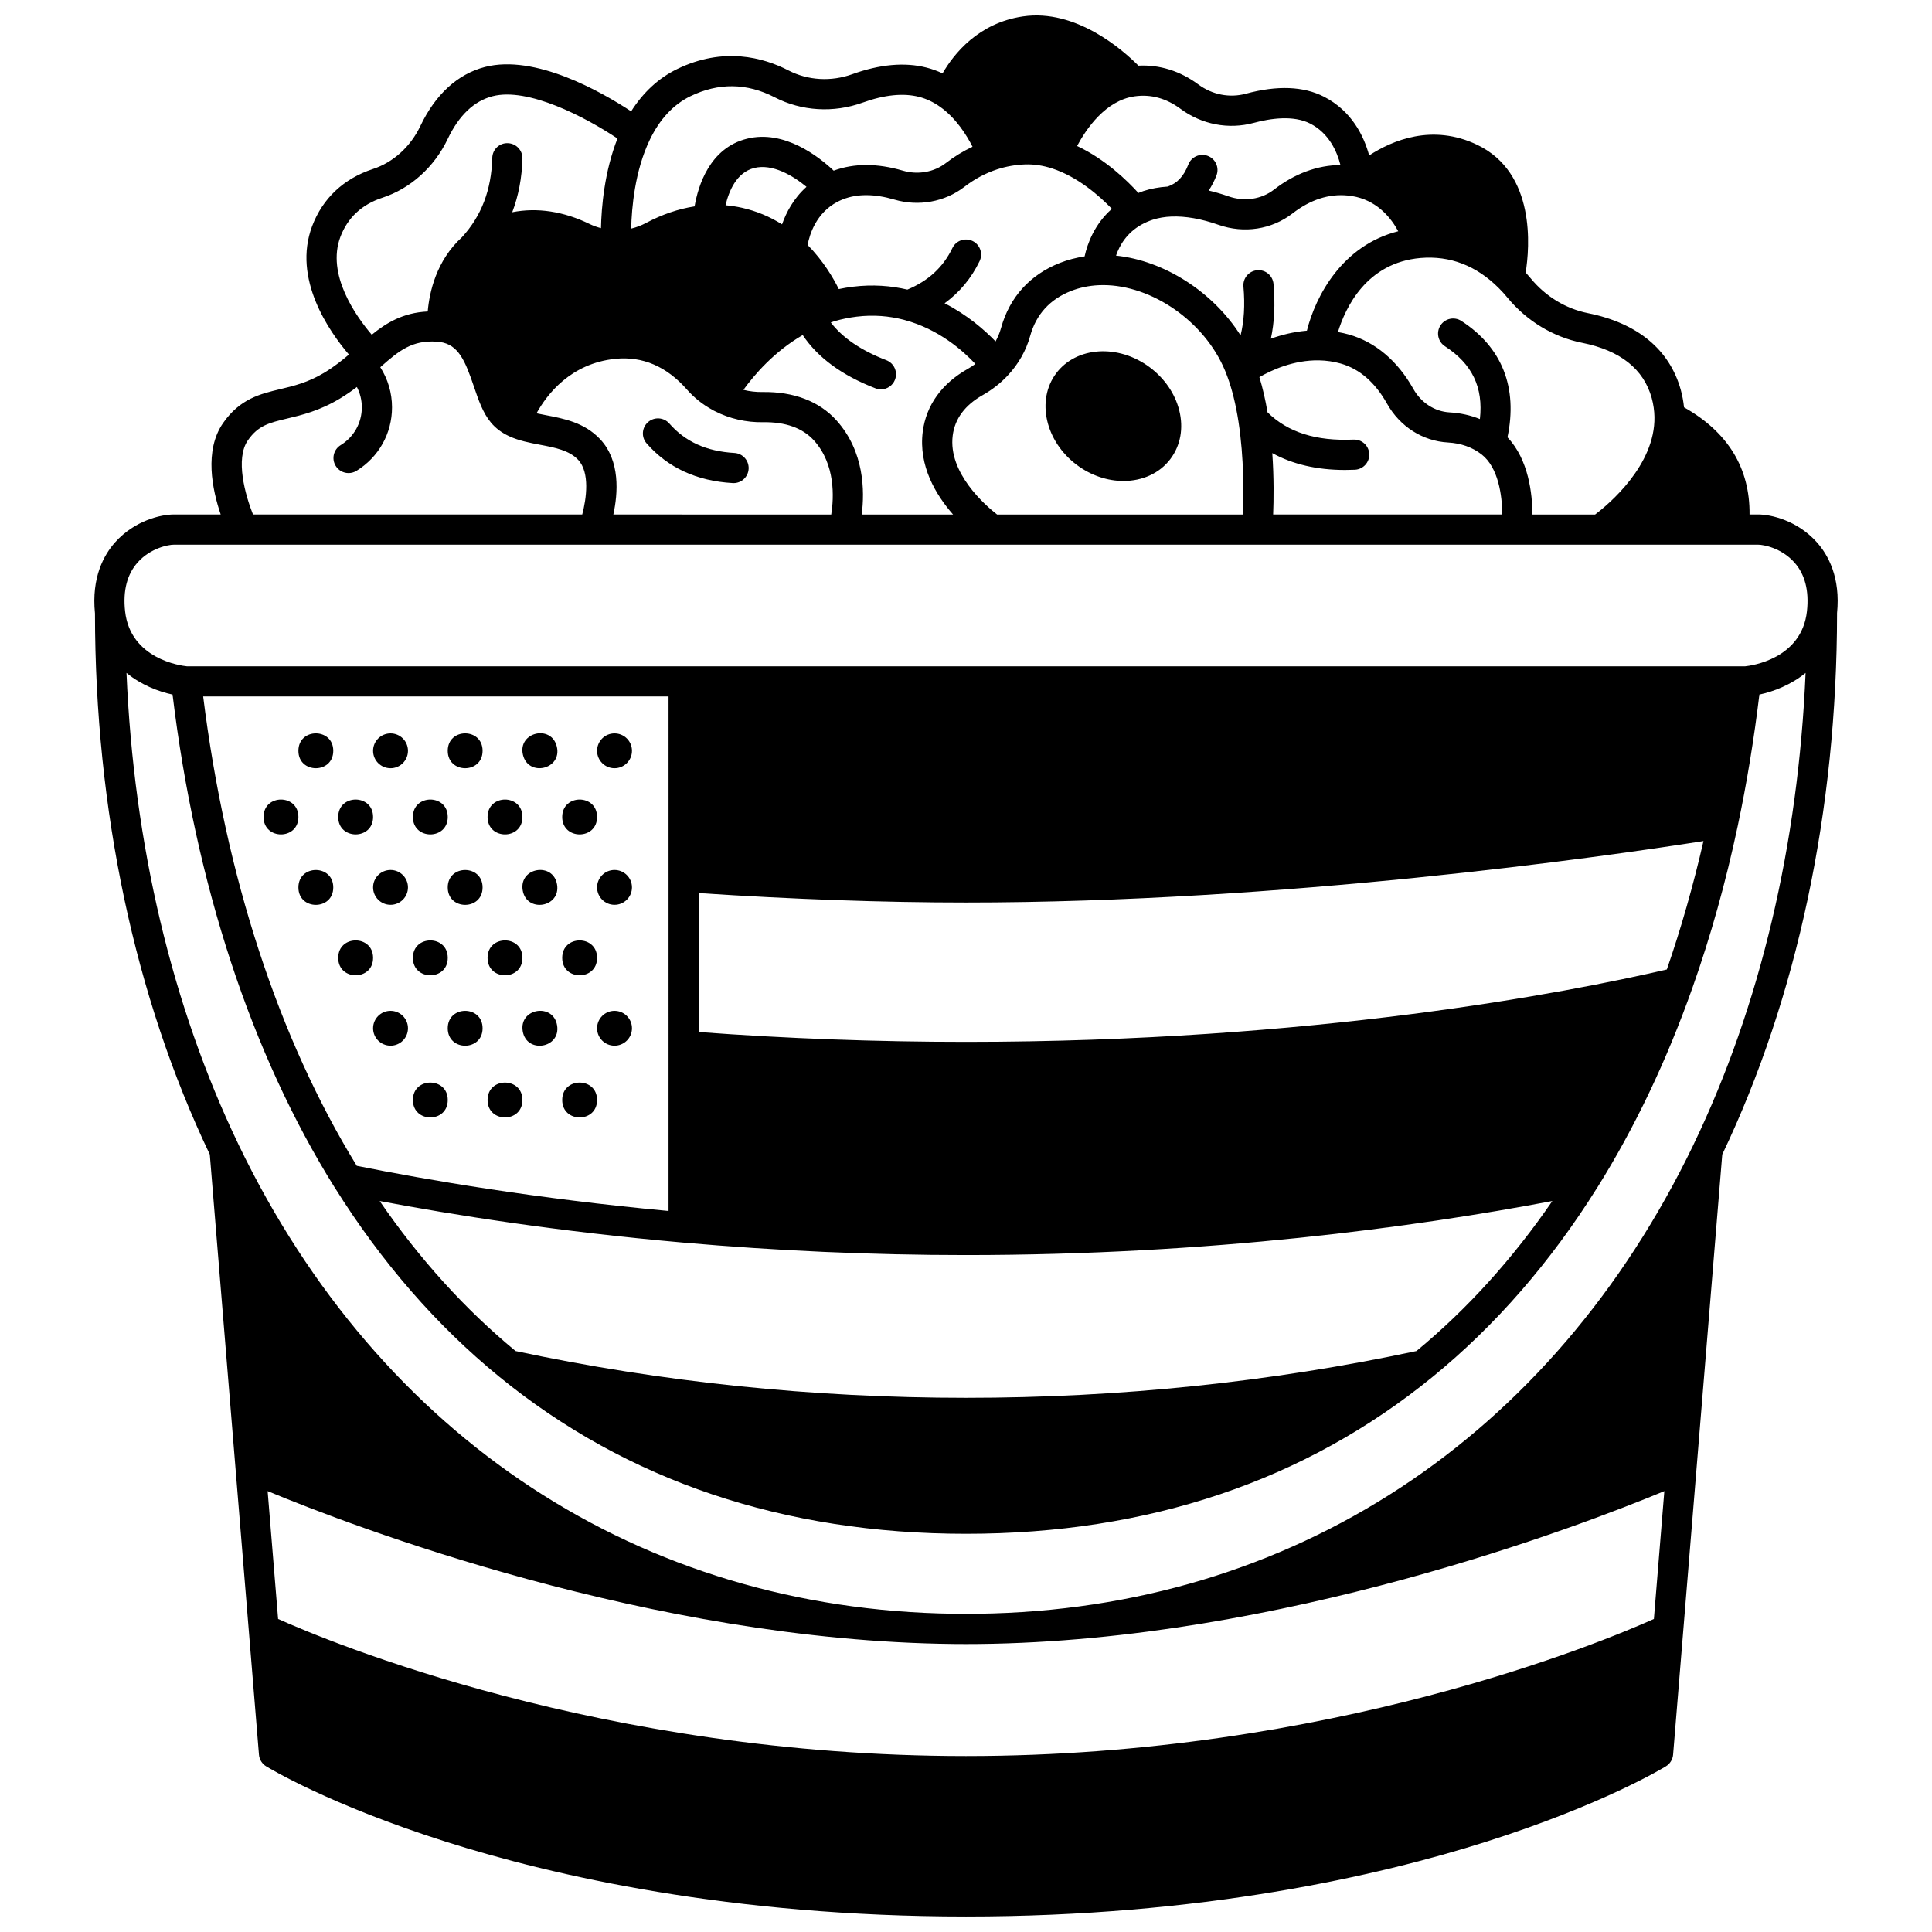 <?xml version="1.0" encoding="UTF-8"?>
<!-- Uploaded to: ICON Repo, www.svgrepo.com, Generator: ICON Repo Mixer Tools -->
<svg width="800px" height="800px" version="1.1" viewBox="144 144 512 512" xmlns="http://www.w3.org/2000/svg">
 <defs>
  <clipPath id="a">
   <path d="m168 148.09h464v503.81h-464z"/>
  </clipPath>
 </defs>
 <path d="m306.85 347.59c2.559 0 4.629-2.07 4.629-4.617 0-2.559-2.07-4.617-4.629-4.617-2.551 0-4.617 2.059-4.617 4.617 0 2.547 2.07 4.617 4.617 4.617z"/>
 <path d="m306.85 374.55c-2.551 0-4.617 2.07-4.617 4.617 0 2.551 2.07 4.617 4.617 4.617 2.559 0 4.629-2.07 4.629-4.617s-2.07-4.617-4.629-4.617z"/>
 <path d="m306.85 411.88c-2.551 0-4.617 2.07-4.617 4.617 0 2.559 2.07 4.617 4.617 4.617 2.559 0 4.629-2.059 4.629-4.617 0-2.547-2.07-4.617-4.629-4.617z"/>
 <path d="m302.23 360.51c0 6.156-9.238 6.156-9.238 0 0-6.16 9.238-6.16 9.238 0"/>
 <path d="m302.23 397.84c0 6.16-9.238 6.16-9.238 0 0-6.156 9.238-6.156 9.238 0"/>
 <path d="m302.23 435.51c0 6.16-9.238 6.16-9.238 0 0-6.156 9.238-6.156 9.238 0"/>
 <path d="m291.57 341.89c1.418 5.992-7.574 8.117-8.988 2.125-1.414-5.996 7.574-8.117 8.988-2.125"/>
 <path d="m291.63 378.43c0.988 6.078-8.129 7.559-9.117 1.48-0.984-6.078 8.133-7.559 9.117-1.48"/>
 <path d="m291.64 415.76c0.984 6.078-8.133 7.559-9.121 1.48-0.984-6.078 8.133-7.559 9.121-1.48"/>
 <path d="m282.45 360.51c0 6.156-9.238 6.156-9.238 0 0-6.16 9.238-6.16 9.238 0"/>
 <path d="m282.45 397.84c0 6.16-9.238 6.16-9.238 0 0-6.156 9.238-6.156 9.238 0"/>
 <path d="m282.45 435.51c0 6.16-9.238 6.16-9.238 0 0-6.156 9.238-6.156 9.238 0"/>
 <path d="m271.89 342.97c0 6.156-9.234 6.156-9.234 0 0-6.16 9.234-6.16 9.234 0"/>
 <path d="m271.89 379.18c0 6.156-9.234 6.156-9.234 0 0-6.16 9.234-6.16 9.234 0"/>
 <path d="m271.89 416.5c0 6.16-9.234 6.16-9.234 0 0-6.156 9.234-6.156 9.234 0"/>
 <path d="m262.66 360.51c0 6.156-9.238 6.156-9.238 0 0-6.16 9.238-6.16 9.238 0"/>
 <path d="m262.66 397.84c0 6.16-9.238 6.16-9.238 0 0-6.156 9.238-6.156 9.238 0"/>
 <path d="m262.66 435.51c0 6.16-9.238 6.16-9.238 0 0-6.156 9.238-6.156 9.238 0"/>
 <path d="m247.5 347.59c2.551 0 4.617-2.07 4.617-4.617 0-2.559-2.07-4.617-4.617-4.617-2.559 0-4.629 2.059-4.629 4.617 0 2.547 2.066 4.617 4.629 4.617z"/>
 <path d="m247.5 374.55c-2.559 0-4.629 2.07-4.629 4.617 0 2.551 2.07 4.617 4.629 4.617 2.551 0 4.617-2.07 4.617-4.617s-2.07-4.617-4.617-4.617z"/>
 <path d="m247.5 411.88c-2.559 0-4.629 2.07-4.629 4.617 0 2.559 2.07 4.617 4.629 4.617 2.551 0 4.617-2.059 4.617-4.617 0-2.547-2.07-4.617-4.617-4.617z"/>
 <path d="m242.87 360.51c0 6.156-9.238 6.156-9.238 0 0-6.16 9.238-6.16 9.238 0"/>
 <path d="m242.87 397.84c0 6.16-9.238 6.16-9.238 0 0-6.156 9.238-6.156 9.238 0"/>
 <path d="m232.32 342.97c0 6.156-9.238 6.156-9.238 0 0-6.16 9.238-6.16 9.238 0"/>
 <path d="m232.32 379.18c0 6.156-9.238 6.156-9.238 0 0-6.16 9.238-6.16 9.238 0"/>
 <path d="m223.08 360.51c0 6.156-9.234 6.156-9.234 0 0-6.16 9.234-6.16 9.234 0"/>
 <g clip-path="url(#a)">
  <path d="m630.83 306.57c0.973-9.555-2.367-15.539-5.363-18.883-5.199-5.801-12.199-7.348-15.516-7.348h-2.301c0.109-12.293-5.711-21.824-17.367-28.395-0.16-1.531-0.434-3.062-0.848-4.578-2.957-10.707-11.477-17.754-24.637-20.379-5.824-1.16-11.188-4.422-15.105-9.172-0.449-0.547-0.91-1.078-1.375-1.594 1.055-6.625 2.742-26.367-12.82-33.832-11.918-5.723-22.582-1.16-28.656 2.805-1.383-5.106-4.574-11.762-11.965-15.562-5.422-2.781-12.387-3.051-20.703-0.801-4.32 1.168-8.918 0.273-12.602-2.453-4.828-3.574-10.277-5.273-15.879-4.984-4.133-4.156-16.547-15.117-30.617-13.043-11.805 1.734-18.305 9.926-21.293 15.09-1.379-0.648-2.797-1.16-4.246-1.531-5.75-1.469-12.355-0.883-19.648 1.742-5.617 2.035-11.785 1.676-16.926-0.984-6.695-3.457-17.25-6.332-29.516-0.371-4.918 2.391-8.992 6.168-12.191 11.207-8.031-5.273-25.465-15.18-38.73-11.762-7.219 1.863-13.137 7.266-17.117 15.629-2.613 5.496-7.191 9.656-12.57 11.414-7.762 2.547-13.332 7.777-16.117 15.133-5.273 13.969 4.516 27.93 9.742 34.043-1.633 1.398-3.805 3.164-6.496 4.793-4.348 2.621-8.094 3.516-11.715 4.375-5.234 1.246-10.645 2.535-15.121 8.965-5.09 7.293-2.859 17.754-0.645 24.25l-12.441-0.004c-3.316 0-10.316 1.547-15.516 7.348-2.996 3.34-6.332 9.324-5.363 18.871 0.02 52.164 10.543 101.72 30.43 143.39l13.027 159.05c0.105 1.27 0.805 2.41 1.887 3.078 0.668 0.41 16.703 10.176 47.703 20.02 28.449 9.031 75.449 19.801 137.79 19.801s109.34-10.766 137.79-19.801c31-9.844 47.035-19.609 47.703-20.02 1.082-0.668 1.785-1.812 1.887-3.078l13.027-159.05c19.879-41.66 30.398-91.215 30.422-143.38zm-111.46 195.47c-38.555 8.223-78.707 12.398-119.37 12.398-40.66 0-80.816-4.176-119.37-12.398-13.391-11.055-25.473-24.398-36.012-39.758 19.512 3.691 47.168 8.082 80.203 10.996 25.031 2.207 50.328 3.324 75.184 3.324 64.754 0 118.91-7.402 155.38-14.32-10.539 15.359-22.621 28.703-36.016 39.758zm66.359-101.12c-26.551 6.156-93.633 19.184-185.73 19.184-23.793 0-47.598-0.883-70.832-2.609v-36.82c25.055 1.652 48.875 2.5 70.832 2.5 84.152 0 168.56-12.074 195.44-16.285-2.707 11.812-5.969 23.219-9.711 34.031zm-264.56 64c-35.262-3.293-64.004-8.223-82.621-11.965-20.711-33.711-34.742-76.586-40.707-124.39h123.33zm-131.44-136.85c6.082 50.23 20.895 95.328 42.934 130.58 0.023 0.039 0.055 0.074 0.082 0.113 12.324 19.699 26.98 36.551 43.562 50.086 33.816 27.613 75.434 41.617 123.7 41.617s89.879-14 123.69-41.617c16.582-13.535 31.238-30.383 43.562-50.082 0.027-0.039 0.059-0.078 0.086-0.121 9.906-15.855 18.375-33.652 25.176-52.891 0.02-0.047 0.035-0.098 0.051-0.145 4.754-13.426 8.77-27.777 11.934-42.66v-0.004c0.008-0.035 0.016-0.07 0.023-0.109 2.394-11.289 4.301-22.977 5.727-34.773 3.785-0.801 8.352-2.566 12.242-5.734-1.922 45.43-12.059 88.305-29.621 124.83-0.027 0.055-0.051 0.109-0.074 0.168-37.492 77.867-106.54 123.18-189.45 124.33-2.227 0.02-4.473 0.02-6.688 0-82.918-1.152-151.96-46.465-189.45-124.33-0.023-0.055-0.051-0.109-0.074-0.168-17.562-36.527-27.699-79.402-29.621-124.83 3.879 3.172 8.438 4.938 12.219 5.738zm392.57 244.97c-13.223 5.934-85.688 36.328-182.3 36.328-96.602 0-169.06-30.387-182.3-36.328l-2.773-33.883c22.289 9.246 101.54 39.645 181.54 40.508 0.023 0 0.051 0 0.074 0.004h0.02c1.141 0.012 2.293 0.02 3.434 0.02 1.141 0 2.293-0.012 3.441-0.02h0.016 0.047c80.016-0.855 159.28-31.262 181.57-40.512zm-19.062-338.2c10.141 2.023 16.359 6.957 18.488 14.656 0.449 1.656 0.691 3.332 0.719 4.996 0.23 12.828-12.18 23.172-15.719 25.859h-16.621c-0.016-5.422-0.977-14.523-6.609-20.457 2.769-13.211-1.422-23.844-12.219-30.84-1.855-1.203-4.328-0.672-5.531 1.18-1.203 1.852-0.672 4.328 1.18 5.531 7.203 4.668 10.203 10.879 9.262 19.289-2.465-1-5.144-1.602-8.027-1.766-3.957-0.219-7.555-2.551-9.621-6.242-4.18-7.441-10.082-12.418-17.078-14.398-0.949-0.27-1.918-0.473-2.891-0.648 1.98-6.465 7.551-18.398 21.891-19.629 7.809-0.664 14.781 2.016 20.738 7.984 0.789 0.781 1.566 1.637 2.316 2.551 5.094 6.172 12.098 10.41 19.723 11.934zm-81.84 45.508c0.148-3.785 0.234-9.684-0.227-16.27 5.398 2.969 11.836 4.469 19.266 4.469 0.859 0 1.73-0.02 2.617-0.059 2.207-0.102 3.914-1.969 3.812-4.176-0.102-2.207-1.938-3.898-4.176-3.812-9.922 0.441-17.391-1.922-22.781-7.231-0.57-3.379-1.293-6.508-2.156-9.324 3.117-1.805 9.02-4.566 15.805-4.445 1.953 0.035 3.883 0.32 5.734 0.84 4.981 1.406 9.109 4.981 12.273 10.609 3.41 6.09 9.449 9.945 16.148 10.316 3.461 0.195 6.453 1.254 8.895 3.141 0.004 0.004 0.008 0.004 0.012 0.008 4.465 3.453 5.481 10.938 5.492 15.93zm-73.164 0c-3.109-2.426-13.016-11.012-11.754-20.926 0.566-4.461 3.246-8.07 7.973-10.73 2.461-1.395 4.652-3.109 6.5-5.066 0.012-0.012 0.02-0.02 0.027-0.031 0.008-0.012 0.02-0.02 0.027-0.031 2.852-3.016 4.926-6.652 5.992-10.523 1.582-5.707 5.227-9.723 10.828-11.93 2.277-0.895 4.734-1.406 7.297-1.531 12.855-0.609 27.051 8.609 32.984 21.406 0.445 0.969 0.809 1.844 1.117 2.699 1.27 3.398 2.277 7.469 2.992 12.094v0.008c1.484 9.613 1.375 19.426 1.164 24.566h-65.148zm-101.69 0c1.227-5.621 1.879-14.242-3.508-19.965-4.164-4.418-9.621-5.453-14.434-6.367-0.832-0.156-1.633-0.316-2.418-0.484 2.738-4.973 9.012-13.23 20.891-14.438 7.219-0.73 13.598 2.016 18.988 8.16 1.922 2.18 4.18 3.969 6.688 5.336 0.012 0.008 0.023 0.012 0.035 0.02 0.113 0.062 0.219 0.133 0.332 0.195 0.086 0.047 0.176 0.082 0.262 0.129 0.023 0.012 0.047 0.023 0.074 0.035 3.879 1.984 8.301 3.008 12.793 2.922 5.953-0.09 10.48 1.539 13.477 4.856 5.719 6.348 5.269 15.148 4.562 19.605zm101.74-91.48c2.344-0.762 4.812-1.199 7.34-1.297 2.32-0.082 4.734 0.27 7.176 1.059 6.875 2.227 12.648 7.367 15.863 10.711-4.633 4.09-6.492 9.23-7.231 12.602-2.254 0.344-4.441 0.906-6.527 1.723-7.961 3.137-13.355 9.094-15.613 17.242-0.344 1.246-0.836 2.438-1.461 3.57-2.863-2.973-7.426-6.996-13.504-10.105 3.977-2.894 7.082-6.625 9.277-11.168 0.961-1.988 0.125-4.379-1.863-5.34-1.988-0.961-4.379-0.125-5.34 1.863-2.465 5.109-6.391 8.711-11.934 11.016-4.348-1.016-9.168-1.406-14.434-0.762-1.254 0.152-2.504 0.363-3.742 0.625-1.477-2.988-4.137-7.504-8.262-11.691 0.527-2.82 2.266-8.457 7.859-11.406 0.445-0.238 0.941-0.465 1.504-0.688 3.789-1.496 8.367-1.473 13.613 0.066 6.438 1.887 13.375 0.633 18.555-3.363 2.691-2.082 5.629-3.648 8.723-4.656zm46.148 12.52c3.715-0.148 7.91 0.586 12.469 2.188 6.781 2.379 14.113 1.25 19.629-3.012 4.711-3.652 9.641-5.25 14.66-4.75 0.648 0.062 1.277 0.16 1.965 0.309l0.121 0.027c0.082 0.02 0.168 0.035 0.254 0.055 5.856 1.422 9.23 5.762 11.016 9.078-14.836 3.746-21.895 17.148-24.203 26.352-3.523 0.297-6.758 1.117-9.547 2.121 0.934-4.312 1.172-9.156 0.699-14.512-0.191-2.199-2.125-3.832-4.336-3.633-2.199 0.195-3.824 2.133-3.633 4.332 0.434 4.926 0.164 9.238-0.762 12.941-7.312-11.535-20.234-19.82-33.004-21.141 0.906-2.644 2.801-6.027 6.769-8.227 0.906-0.504 1.918-0.945 2.992-1.297 1.5-0.48 3.152-0.766 4.91-0.832zm-103.18 2.066c-3.293-2.066-6.84-3.543-10.609-4.387-1.441-0.324-2.898-0.543-4.363-0.672 0.863-3.688 2.891-8.711 7.602-9.879 4.848-1.203 10.262 2.031 13.852 4.996-3.426 3.066-5.375 6.789-6.481 9.941zm14.406 51.934c-4.547-5.039-11.309-7.617-19.555-7.496-1.734 0.031-3.445-0.168-5.086-0.574 2.883-4 8.148-10.148 15.711-14.523 3.973 5.965 10.434 10.711 19.285 14.121 0.473 0.184 0.957 0.27 1.438 0.27 1.605 0 3.121-0.977 3.731-2.562 0.793-2.062-0.234-4.375-2.293-5.168-6.672-2.57-11.598-5.926-14.719-9.996 0.316-0.105 0.629-0.227 0.949-0.324 1.902-0.562 3.883-0.969 5.883-1.215 4.566-0.559 8.738-0.152 12.477 0.816 0.09 0.031 0.184 0.055 0.277 0.078 9.055 2.434 15.504 8.176 18.723 11.633-0.625 0.457-1.277 0.891-1.969 1.285-6.938 3.906-11.078 9.676-11.973 16.684-1.152 9.043 3.457 16.719 8.039 21.938l-24.211-0.004c0.797-6.184 0.723-16.711-6.707-24.961zm110.61-78.828c4.356-1.176 10.488-2.098 14.961 0.195 4.977 2.559 7.098 7.394 8.004 10.977-6.094 0.047-12.129 2.266-17.598 6.508-3.356 2.598-7.875 3.266-12.082 1.789-1.781-0.625-3.523-1.129-5.231-1.535 0.797-1.207 1.492-2.539 2.059-4.008 0.797-2.059-0.23-4.375-2.289-5.172-2.059-0.797-4.375 0.23-5.172 2.289-1.207 3.125-2.957 4.981-5.473 5.84-2.242 0.141-4.394 0.527-6.402 1.18-0.469 0.152-0.906 0.34-1.355 0.516-2.926-3.242-8.734-8.914-16.25-12.449 2.438-4.57 7.551-12.078 15.258-13.164 4.273-0.605 8.355 0.504 12.125 3.293 5.656 4.188 12.746 5.555 19.445 3.742zm-149.31-7.059c7.453-3.621 14.973-3.527 22.348 0.285 7.113 3.68 15.613 4.191 23.316 1.402 5.75-2.074 10.781-2.582 14.945-1.516 1.938 0.496 3.828 1.391 5.606 2.66 4.195 2.992 6.992 7.469 8.559 10.555-2.473 1.156-4.836 2.598-7.059 4.316-3.16 2.434-7.426 3.188-11.418 2.019-6.789-1.992-12.941-1.98-18.32 0.004-3.984-3.766-13.113-10.91-22.973-8.469-9.918 2.457-12.961 12.52-13.887 17.934-4.293 0.668-8.598 2.125-12.836 4.379-1.258 0.668-2.594 1.176-3.969 1.512 0.125-5.465 0.961-15.312 4.938-23.551 2.633-5.465 6.254-9.344 10.75-11.531zm-92.742 37.254c1.926-5.082 5.672-8.57 11.129-10.359 7.445-2.434 13.754-8.113 17.305-15.578 2.973-6.242 6.973-10.051 11.891-11.32 9.387-2.414 24.48 5.461 33.098 11.203-3.473 8.816-4.254 18.234-4.371 23.758-1.02-0.27-2.023-0.617-2.988-1.086-6.926-3.379-13.93-4.43-20.527-3.133 1.652-4.336 2.559-9.074 2.699-14.195 0.062-2.207-1.68-4.047-3.887-4.106-2.246-0.078-4.047 1.68-4.106 3.887-0.234 8.504-2.859 15.383-8.02 21.023-6.832 6.219-8.648 14.613-9.086 19.699-6.555 0.301-11.051 3.074-14.828 6.164-4.227-4.961-12.07-16.004-8.309-25.957zm-24.508 53.918c2.734-3.93 5.625-4.617 10.41-5.758 3.824-0.91 8.582-2.043 13.996-5.309 1.676-1.012 3.164-2.055 4.469-3.047 0.852 1.648 1.309 3.484 1.309 5.391 0 4.113-2.098 7.859-5.609 10.016-1.883 1.156-2.473 3.617-1.316 5.5 0.754 1.23 2.066 1.906 3.41 1.906 0.715 0 1.438-0.191 2.09-0.59 5.902-3.625 9.426-9.918 9.426-16.832 0-3.824-1.094-7.481-3.109-10.629l0.074-0.066c4.988-4.422 8.398-7.106 14.836-6.719 0.312 0.02 0.613 0.047 0.961 0.102 4.856 0.742 6.609 4.938 8.922 11.754 1.223 3.602 2.375 7.004 4.504 9.562 1.281 1.547 2.891 2.75 4.922 3.684 2.566 1.176 5.387 1.711 8.117 2.231 3.973 0.754 7.723 1.465 10.102 3.992 3.152 3.352 2.191 10.27 1.082 14.484l-87.25 0.004c-2.047-5.137-4.769-14.766-1.344-19.676zm-29.219 32.359c3.43-3.824 8.172-4.688 9.562-4.688h111.17 0.012 0.012 66.262 0.012 0.012 39.371 0.008 0.008 139 0.008 0.004 22.098 0.008 0.008 35.371 0.008 0.004 6.527c1.391 0 6.133 0.859 9.562 4.688 2.816 3.144 3.945 7.5 3.348 12.941-1.402 12.723-14.855 14.445-16.375 14.602h-412.96c-1.582-0.16-14.98-1.902-16.379-14.602-0.598-5.441 0.531-9.797 3.348-12.941z"/>
 </g>
 <path d="m448.71 241.35c-8.34-6.25-19.473-5.539-24.82 1.586-5.328 7.129-2.875 18.016 5.465 24.27 3.816 2.856 8.215 4.258 12.375 4.258 4.945 0 9.555-1.98 12.457-5.852 2.68-3.578 3.504-8.145 2.324-12.859-1.105-4.414-3.875-8.461-7.801-11.402z"/>
 <path d="m338.63 264.04c-7.391-0.422-13.031-2.973-17.25-7.797-1.453-1.664-3.981-1.832-5.641-0.379-1.664 1.453-1.832 3.981-0.379 5.641 5.625 6.438 13.301 9.977 22.816 10.516 0.078 0.004 0.152 0.008 0.23 0.008 2.102 0 3.867-1.645 3.988-3.769 0.125-2.203-1.562-4.094-3.766-4.219z"/>
</svg>